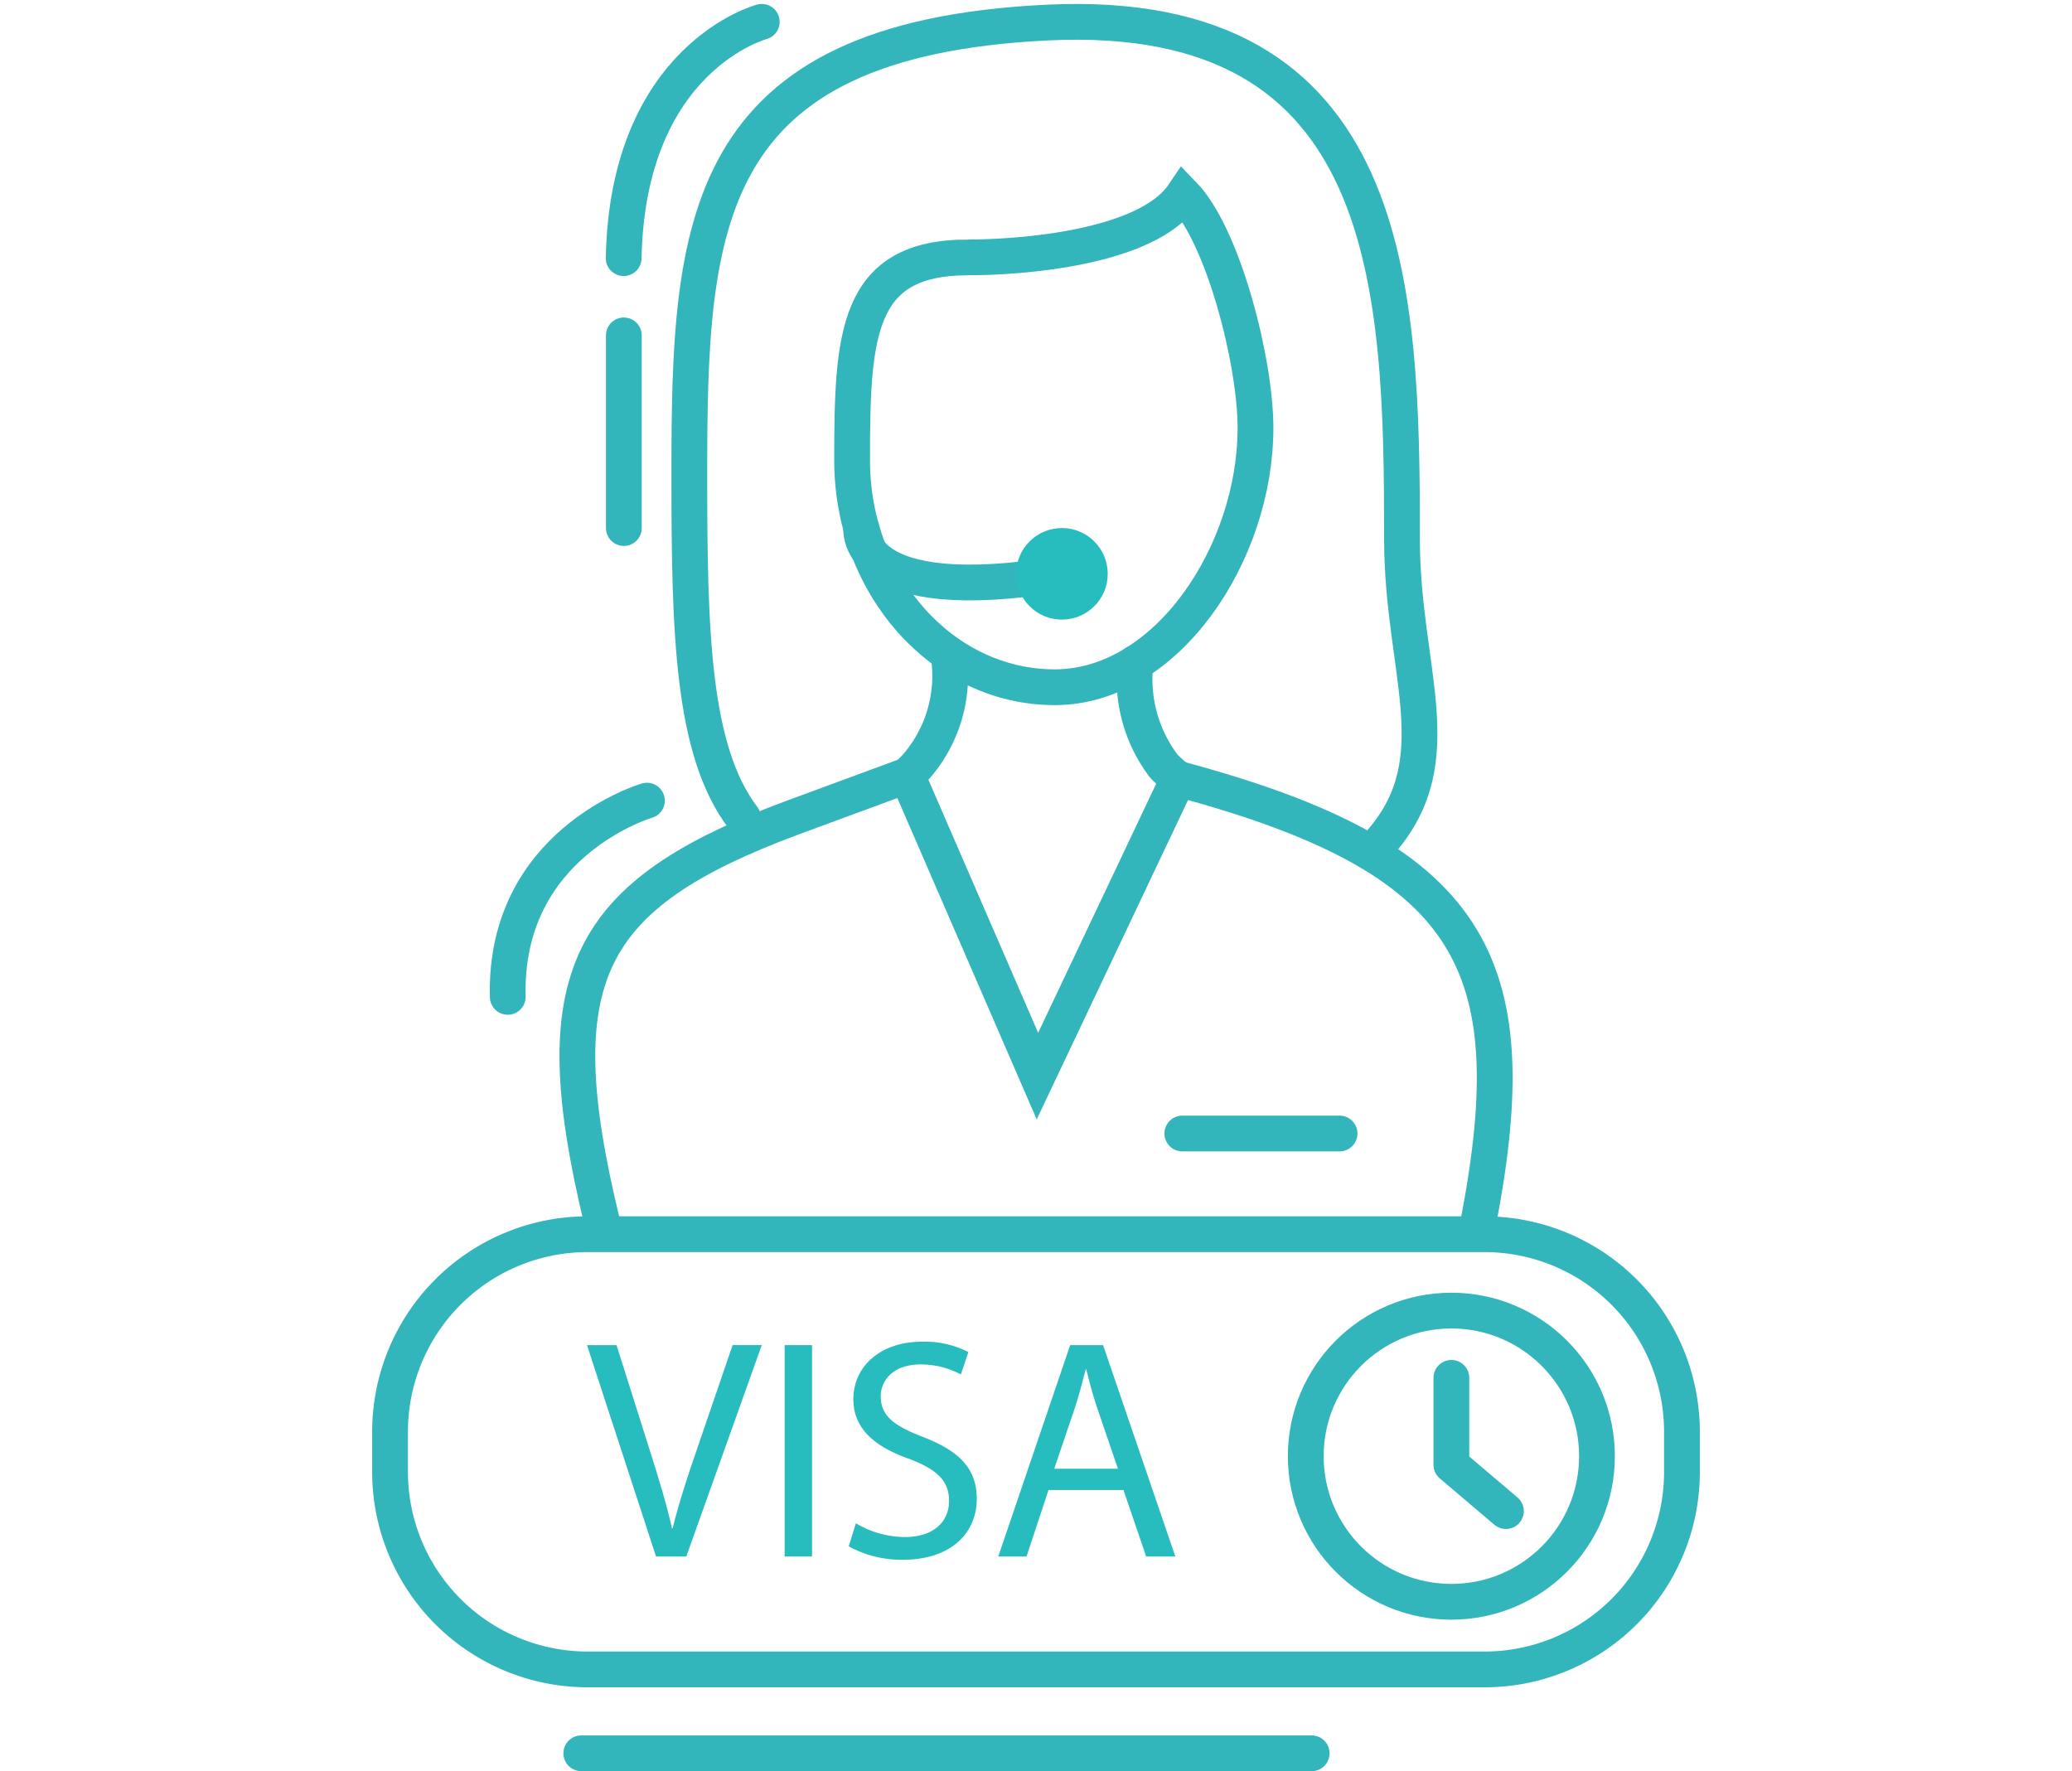 <svg xmlns="http://www.w3.org/2000/svg" width="125.31" height="107.126" viewBox="0 0 74.22 99.021">
  <g id="Group_1588" data-name="Group 1588" transform="translate(0 0.221)">
    <g id="Group_1587" data-name="Group 1587">
      <g id="Group_1585" data-name="Group 1585">
        <path id="Path_5741" data-name="Path 5741" d="M62.21,93.11H12.01A11.043,11.043,0,0,1,1,82.1V79.79A11.043,11.043,0,0,1,12.01,68.78h50.2A11.043,11.043,0,0,1,73.22,79.79V82.1A11.03,11.03,0,0,1,62.21,93.11Z" fill="none" stroke="#33b6bb" stroke-linecap="round" stroke-linejoin="round" stroke-miterlimit="10" stroke-width="2"/>
        <g id="Group_1584" data-name="Group 1584">
          <path id="Path_5742" data-name="Path 5742" d="M15.87,86.8,12.01,74.98h1.65L15.5,80.8c.51,1.6.95,3.03,1.26,4.42h.04c.33-1.37.82-2.86,1.35-4.4l2-5.84h1.63L17.56,86.8Z" fill="#27bdbe"/>
          <path id="Path_5743" data-name="Path 5743" d="M24.59,74.98V86.8H23.06V74.98Z" fill="#27bdbe"/>
          <path id="Path_5744" data-name="Path 5744" d="M27.04,84.94a5.4,5.4,0,0,0,2.74.77c1.56,0,2.47-.82,2.47-2.02,0-1.1-.63-1.74-2.23-2.35C28.1,80.66,26.9,79.66,26.9,78c0-1.84,1.53-3.21,3.82-3.21a5.315,5.315,0,0,1,2.61.58l-.42,1.25a4.755,4.755,0,0,0-2.25-.56c-1.61,0-2.23.97-2.23,1.77,0,1.1.72,1.65,2.35,2.28,2,.77,3.02,1.74,3.02,3.47,0,1.82-1.35,3.4-4.14,3.4a6.13,6.13,0,0,1-3.02-.75Z" fill="#27bdbe"/>
          <path id="Path_5745" data-name="Path 5745" d="M37.81,83.08,36.58,86.8H35l4.02-11.82h1.84L44.9,86.8H43.27L42,83.08Zm3.88-1.19-1.16-3.4c-.26-.77-.44-1.47-.61-2.16h-.03c-.18.7-.37,1.42-.6,2.14l-1.16,3.42h3.56Z" fill="#27bdbe"/>
        </g>
        <circle id="Ellipse_168" data-name="Ellipse 168" cx="8.14" cy="8.14" r="8.14" transform="translate(52.19 73.05)" stroke-width="2" stroke="#33b6bb" stroke-linecap="round" stroke-linejoin="round" stroke-miterlimit="10" fill="none"/>
        <path id="Path_5746" data-name="Path 5746" d="M60.33,76.81v4.86l3.05,2.59" fill="none" stroke="#33b6bb" stroke-linecap="round" stroke-linejoin="round" stroke-miterlimit="10" stroke-width="2"/>
      </g>
      <g id="Group_1586" data-name="Group 1586">
        <path id="Path_5747" data-name="Path 5747" d="M32.28,36.85a7.722,7.722,0,0,1-1.83,5.74,5.619,5.619,0,0,1-.55.54l7.29,16.81,7.87-16.61a6.519,6.519,0,0,1-.82-.74,8.041,8.041,0,0,1-1.57-5.75" fill="none" stroke="#33b6bb" stroke-linecap="round" stroke-miterlimit="10" stroke-width="2"/>
        <path id="Path_5748" data-name="Path 5748" d="M61.86,68c2.76-14.46-.35-20.27-16.8-24.68" fill="none" stroke="#33b6bb" stroke-linecap="round" stroke-miterlimit="10" stroke-width="2"/>
        <path id="Path_5749" data-name="Path 5749" d="M29.9,43.13,23.47,45.5C11.88,49.82,9.55,54.42,12.83,68" fill="none" stroke="#33b6bb" stroke-linecap="round" stroke-miterlimit="10" stroke-width="2"/>
        <line id="Line_67" data-name="Line 67" x1="8.79" transform="translate(45.29 63.15)" fill="none" stroke="#33b6bb" stroke-linecap="round" stroke-miterlimit="10" stroke-width="2"/>
        <path id="Path_5750" data-name="Path 5750" d="M33.3,14.17c2.96,0,10.03-.52,12.05-3.51,2.24,2.32,4.03,9.35,4.03,13.04,0,7.01-4.96,14.5-11.22,14.5S26.83,32.52,26.83,25.51s.22-11.34,6.47-11.34Z" fill="none" stroke="#33b6bb" stroke-linecap="round" stroke-miterlimit="10" stroke-width="2"/>
        <path id="Path_5751" data-name="Path 5751" d="M56.44,46.79c3.96-4.62,1.13-9.53,1.13-16.88,0-13.95-.36-29.81-19.83-28.87S17.73,12.35,17.73,26.31c0,8.77.15,15.43,3,19.18" fill="none" stroke="#33b6bb" stroke-linecap="round" stroke-miterlimit="10" stroke-width="2"/>
        <path id="Path_5752" data-name="Path 5752" d="M27.34,29.3s-.51,4.5,11.22,2.56" fill="none" stroke="#33b6bb" stroke-linecap="round" stroke-miterlimit="10" stroke-width="2"/>
        <circle id="Ellipse_169" data-name="Ellipse 169" cx="2.56" cy="2.56" r="2.56" transform="translate(36 29.3)" fill="#27bdbe"/>
      </g>
    </g>
    <path id="Path_5753" data-name="Path 5753" d="M52.08,42.23" fill="none" stroke="#33b6bb" stroke-linecap="round" stroke-miterlimit="10" stroke-width="2"/>
    <path id="Path_5754" data-name="Path 5754" d="M15.36,44.54s-8,2.33-7.78,10.97" fill="none" stroke="#33b6bb" stroke-linecap="round" stroke-miterlimit="10" stroke-width="2"/>
    <path id="Path_5755" data-name="Path 5755" d="M21.78,1s-7.5,1.97-7.72,13.21" fill="none" stroke="#33b6bb" stroke-linecap="round" stroke-miterlimit="10" stroke-width="2"/>
    <line id="Line_68" data-name="Line 68" y2="10.77" transform="translate(14.07 18.53)" fill="none" stroke="#33b6bb" stroke-linecap="round" stroke-miterlimit="10" stroke-width="2"/>
    <line id="Line_69" data-name="Line 69" x2="40.83" transform="translate(11.69 97.8)" fill="none" stroke="#33b6bb" stroke-linecap="round" stroke-miterlimit="10" stroke-width="2"/>
  </g>
</svg>
